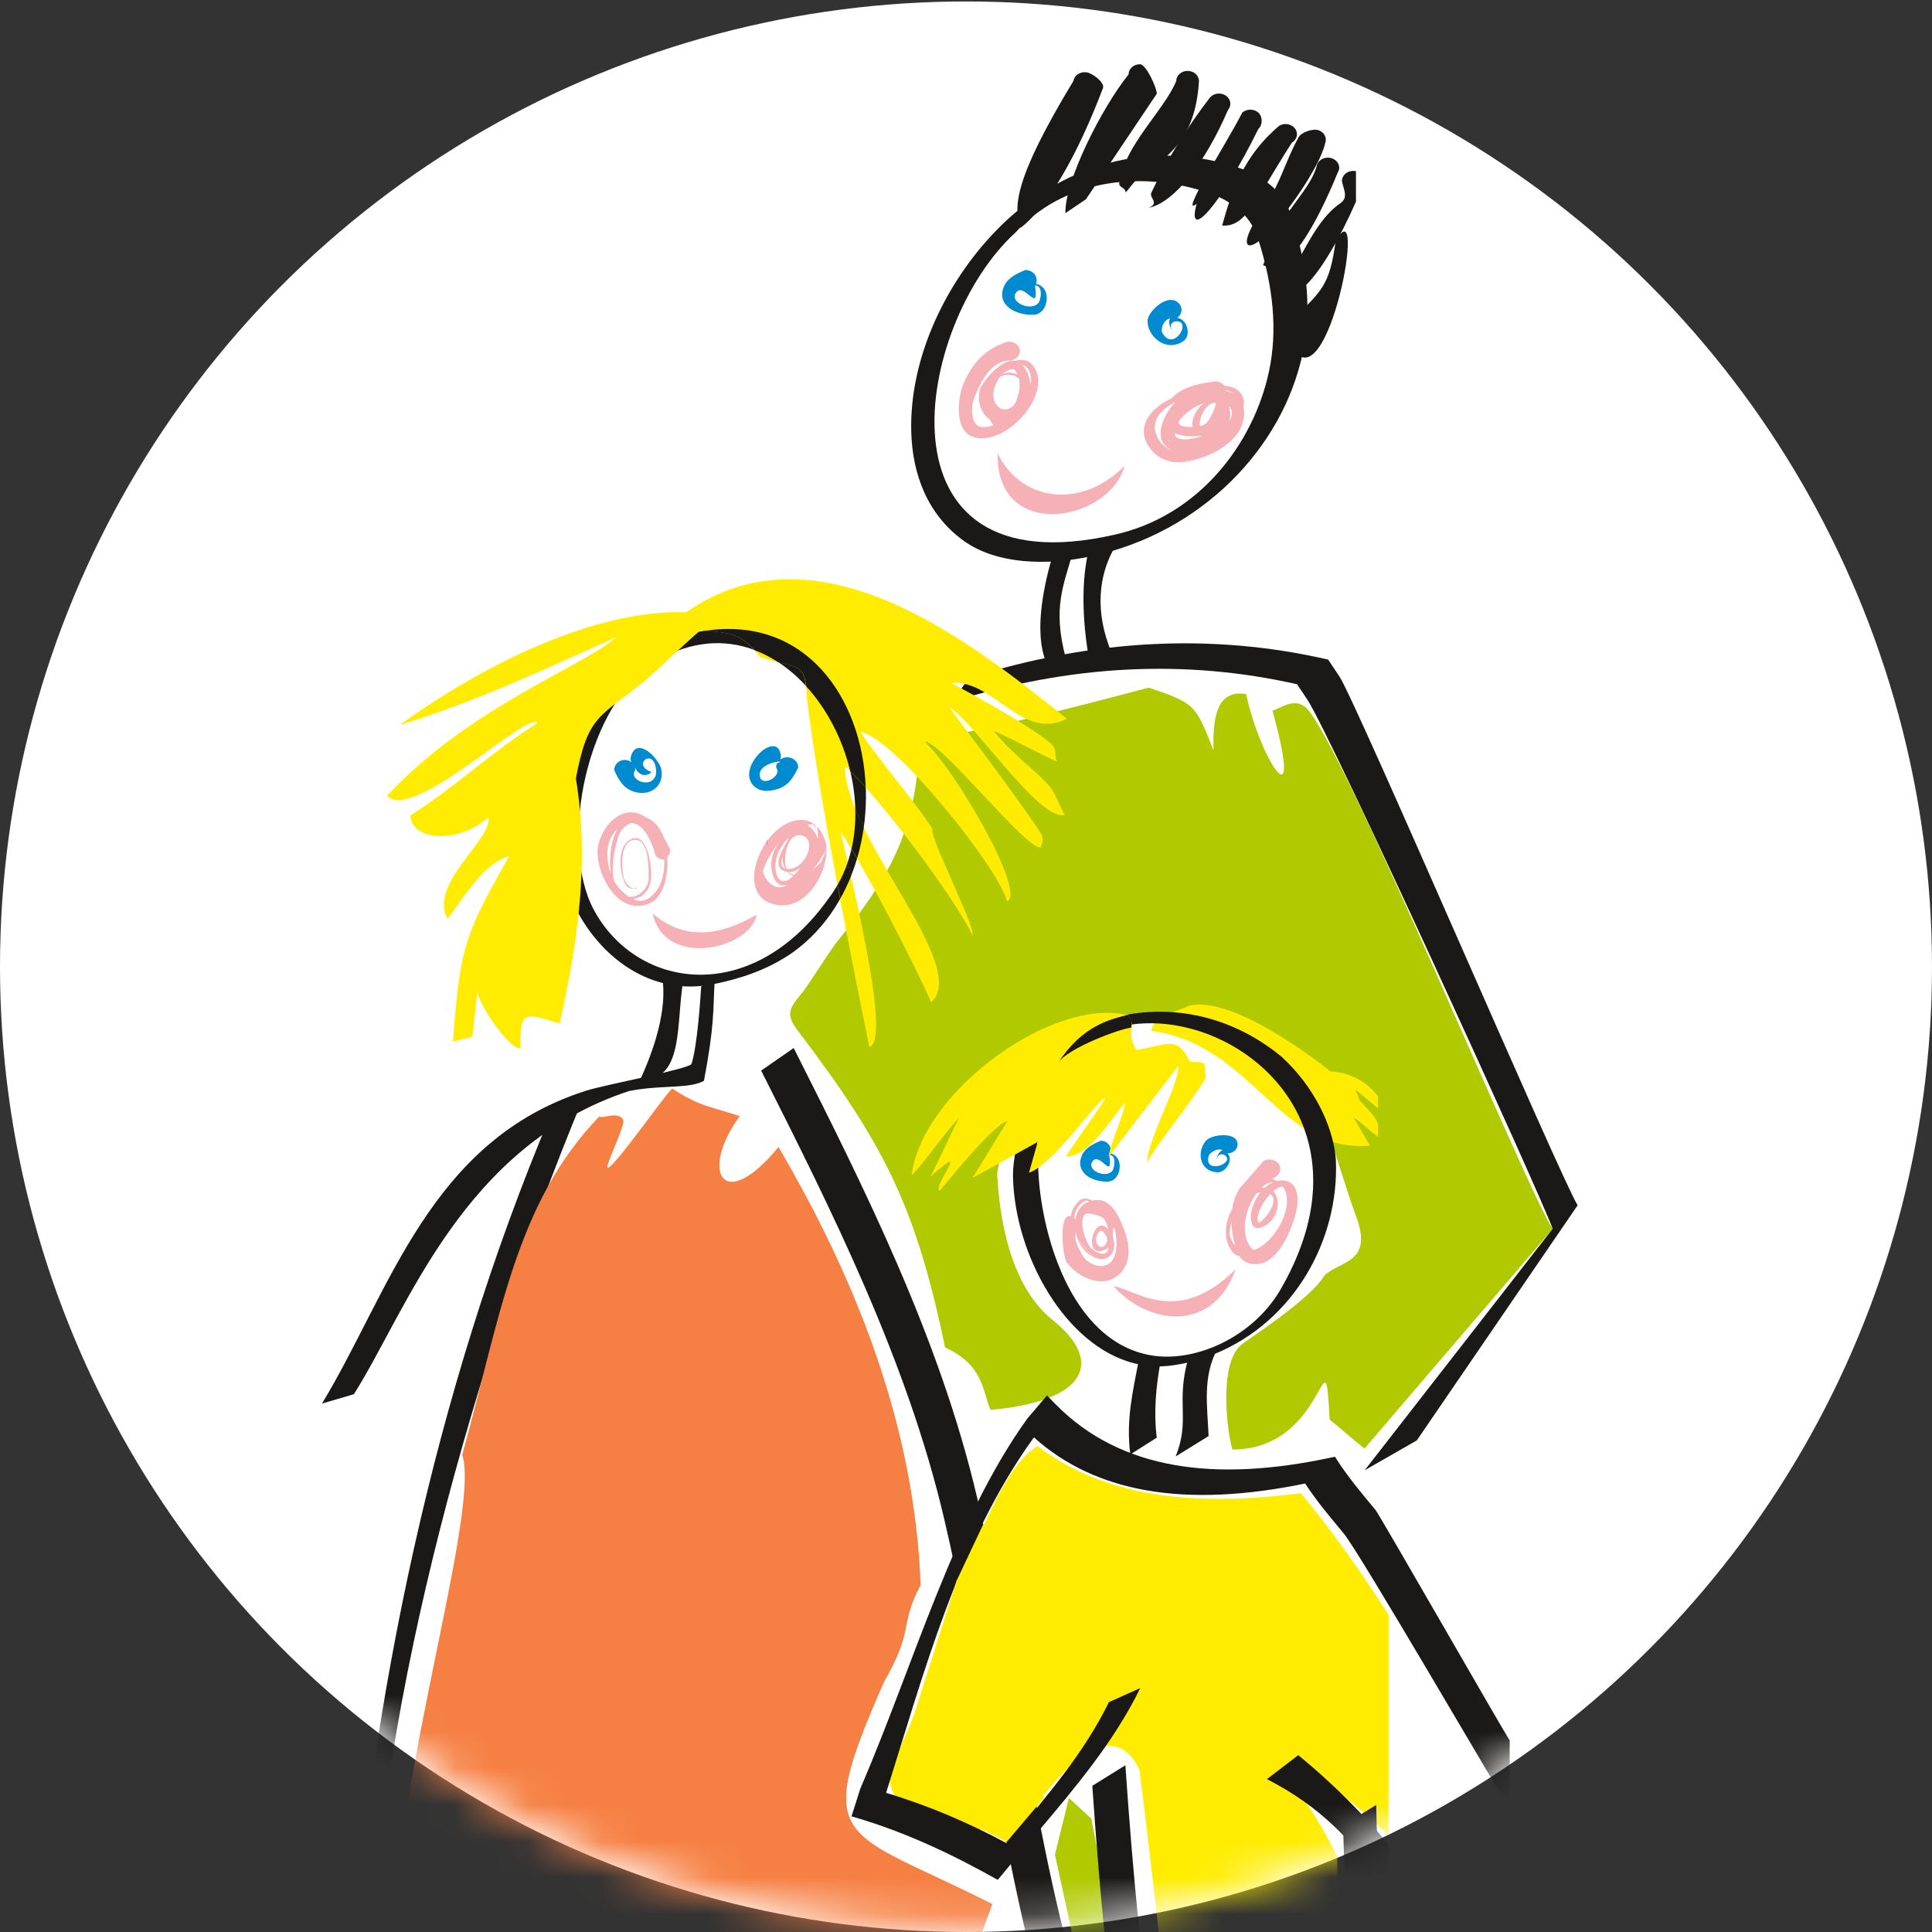 <?xml version="1.0" encoding="UTF-8"?> <svg xmlns="http://www.w3.org/2000/svg" viewBox="0 0 53 53" fill="none"><rect x="0" y="0" width="53" height="53" fill="#333333" stroke="none"/><ellipse cx="26.5" cy="26.52" rx="26.5" ry="26.48" fill="white"></ellipse><mask id="mask0_734_2165" style="mask-type:alpha" maskUnits="userSpaceOnUse" x="0" y="0" width="212" height="212"><ellipse cx="26.5" cy="26.446" rx="26.5" ry="26.446" fill="#FFFBF6"></ellipse></mask><g mask="url(#mask0_734_2165)"><path fill-rule="evenodd" clip-rule="evenodd" d="M15.979 30.171L15.977 30.174L15.978 30.174C13.051 37.209 10.403 46.663 10.16 54.071C11.7 54.236 13.647 54.819 15.512 55.275C18.464 55.998 21.282 56.434 24.352 56.533C25.814 56.58 27.407 56.559 29.146 56.484C28.183 53.834 27.632 50.751 27.061 47.548C26.713 45.603 26.358 43.613 25.899 41.656L25.898 41.655L25.898 41.653L25.898 41.653C24.876 37.296 22.777 33.132 20.929 29.466L20.881 29.37L21.773 28.75L21.821 28.846C23.671 32.515 25.773 36.684 26.8 41.063L26.8 41.064L26.801 41.066L26.801 41.066C27.262 43.034 27.617 45.023 27.964 46.967C28.578 50.407 29.168 53.709 30.27 56.474L30.271 56.478L30.51 57.078L29.481 57.132C24.484 56.925 19.751 57.286 14.624 56.147C12.918 55.729 11.299 54.93 9.539 54.752C10.184 46.61 11.88 38.239 15.097 30.606L15.098 30.604L15.1 30.599L15.979 30.171Z" fill="#1B1918"></path><path fill-rule="evenodd" clip-rule="evenodd" d="M10.963 54.273C10.262 50.532 13.232 41.627 12.681 39.909C13.718 36.168 14.139 33.001 16.442 30.626C16.534 30.705 16.952 30.461 17.097 30.721C17.173 30.859 16.524 32.127 16.689 32.031C16.966 31.872 18.149 30.154 18.44 29.859C19.199 30.369 19.547 30.363 20.293 30.619C19.184 32.14 19.823 33.333 21.356 31.465C23.607 35.307 25.103 39.291 25.255 43.484C24.65 44.626 25.108 44.648 24.248 46.146C22.269 50.656 23.052 50.132 27.223 52.232C27.002 52.84 26.782 53.449 26.561 54.057C26.809 54.159 27.057 54.26 27.305 54.361C28.892 52.901 28.052 55.472 27.966 56.263C23.985 56.261 17.528 55.553 14.664 54.97C13.825 54.808 11.319 55.037 10.963 54.273Z" fill="#F68043"></path><path fill-rule="evenodd" clip-rule="evenodd" d="M26.961 41.903C27.395 40.944 27.851 40.057 28.455 39.668C30.433 41.164 32.992 41.31 35.686 40.961C36.614 42.082 37.384 43.196 38.091 44.3V50.346C37.388 49.683 36.637 49.033 35.643 48.435C35.38 48.153 35.465 48.678 35.508 48.871C35.589 49.224 35.951 49.46 36.683 50.928C36.716 52.45 36.55 53.972 36.584 55.495C36.405 55.742 36.226 55.989 36.047 56.236C35.904 56.055 35.761 55.874 35.617 55.693C35.492 55.989 35.367 56.286 35.242 56.583C34.866 56.286 34.49 55.989 34.115 55.693C33.828 55.891 33.542 56.088 33.256 56.286C32.969 56.105 32.435 56.152 32.149 55.971C31.845 53.664 31.559 50.848 31.255 48.541C30.861 47.716 30.06 47.434 28.64 49.24C28.206 46.85 27.639 44.292 26.961 41.903Z" fill="#FFEC00"></path><path fill-rule="evenodd" clip-rule="evenodd" d="M26.19 44.445C25.612 45.661 25.034 47.252 24.456 48.467C24.141 49.77 25.658 49.792 26.8 50.299C26.979 50.135 27.047 49.97 27.226 49.805C26.967 48.03 26.646 46.039 26.19 44.445Z" fill="#FFEC00"></path><path fill-rule="evenodd" clip-rule="evenodd" d="M24.617 66.95C24.893 63.582 25.167 60.224 25.644 56.876C26.002 56.993 26.359 57.111 26.717 57.229C29.888 56.742 27.04 57.06 30.244 56.876C29.809 54.876 29.375 52.877 28.94 50.877C29.068 50.359 29.196 49.842 29.323 49.324C29.528 49.513 29.732 49.701 29.937 49.889C30.448 52.524 30.959 55.158 31.47 57.794C31.572 58.17 31.674 58.546 31.776 58.923C31.904 59.111 32.032 59.299 32.16 59.487C32.364 60.381 32.569 61.275 32.773 62.169C32.697 63.228 32.62 64.287 32.543 65.345L32.65 66.95H24.617Z" fill="#B1C900"></path><path fill-rule="evenodd" clip-rule="evenodd" d="M30.263 2.402C29.573 4.228 28.744 5.683 27.997 6.25C27.996 6.25 27.995 6.249 27.995 6.249C27.813 5.699 27.777 4.978 29.447 2.22C29.472 2.067 29.63 1.961 29.8 1.983C29.971 2.005 30.287 2.249 30.263 2.402Z" fill="#1B1918"></path><path fill-rule="evenodd" clip-rule="evenodd" d="M31.735 2.57L29.791 5.466L29.227 5.847C29.203 4.974 30.223 2.956 30.96 2.041C30.96 1.887 31.099 1.762 31.272 1.762C31.444 1.762 31.735 2.416 31.735 2.57Z" fill="#1B1918"></path><path fill-rule="evenodd" clip-rule="evenodd" d="M32.891 2.224C32.79 3.883 32.002 4.306 31.189 4.929C31.078 5.014 30.977 5.181 30.879 5.279C30.876 5.139 30.685 5.148 30.704 5.019C30.864 3.964 31.929 3.039 32.267 2.224C32.267 2.07 32.406 1.945 32.578 1.945C32.751 1.945 32.891 2.07 32.891 2.224Z" fill="#1B1918"></path><path fill-rule="evenodd" clip-rule="evenodd" d="M33.688 3.014C33.069 4.457 32.218 5.554 31.516 5.701C31.516 5.701 31.516 5.701 31.515 5.701C31.819 5.563 31.52 5.426 31.583 5.291C32.025 4.339 32.615 3.427 33.192 2.676C33.296 2.554 33.492 2.53 33.629 2.623C33.766 2.717 33.792 2.892 33.688 3.014Z" fill="#1B1918"></path><path fill-rule="evenodd" clip-rule="evenodd" d="M34.52 3.538C33.464 5.678 32.542 6.655 32.826 5.593C32.825 5.593 32.825 5.593 32.825 5.593C32.332 5.981 33.631 3.963 34.078 3.09C34.2 2.981 34.398 2.981 34.52 3.09C34.642 3.199 34.642 3.429 34.52 3.538Z" fill="#1B1918"></path><path fill-rule="evenodd" clip-rule="evenodd" d="M35.44 3.913C34.44 5.469 34.188 6.238 33.528 6.187C33.528 6.187 33.527 6.187 33.527 6.187C33.78 5.271 34.114 4.269 35.094 3.449C35.237 3.364 35.431 3.398 35.527 3.527C35.622 3.655 35.584 3.828 35.44 3.913Z" fill="#1B1918"></path><path fill-rule="evenodd" clip-rule="evenodd" d="M36.352 3.931C36.202 4.61 35.149 6.095 34.578 6.578C34.188 6.909 33.926 6.751 34.715 5.62C35.13 5.024 35.266 4.408 35.617 3.78C35.677 3.636 36.008 3.518 36.169 3.572C36.331 3.626 36.412 3.787 36.352 3.931Z" fill="#1B1918"></path><path fill-rule="evenodd" clip-rule="evenodd" d="M36.736 4.643C36.348 5.593 35.428 7.689 34.648 7.271C34.648 7.271 34.748 7.056 34.748 7.055C35.089 5.836 35.904 5.31 36.118 4.564C36.142 4.411 36.301 4.305 36.471 4.327C36.642 4.349 36.76 4.49 36.736 4.643Z" fill="#1B1918"></path><path fill-rule="evenodd" clip-rule="evenodd" d="M37.198 5.532C36.303 7.561 35.403 8.529 35.2 7.822L35.199 7.821C35.725 7.076 36.065 6.056 36.77 5.575C36.997 5.42 36.859 5.205 36.812 4.967C36.812 4.812 36.952 4.688 37.124 4.688C37.149 4.688 37.174 4.69 37.198 4.695L37.198 5.532Z" fill="#1B1918"></path><path fill-rule="evenodd" clip-rule="evenodd" d="M35.441 9.532C35.408 9.479 35.344 9.6 35.282 9.619C35.282 9.619 35.282 9.618 35.281 9.618C35.55 9.512 35.348 8.903 35.524 8.718C36.24 7.967 36.473 7.867 36.641 6.605C37.548 5.058 36.426 11.157 35.441 9.532Z" fill="#1B1918"></path><path fill-rule="evenodd" clip-rule="evenodd" d="M37.753 49.515C37.779 51.049 37.889 52.581 38.091 54.102V56.675L37.731 56.785C35.589 57.447 33.36 57.825 31.112 58.008L31.008 58.017L30.995 57.952C30.433 54.99 30.174 51.988 29.965 48.99L30.872 48.426C31.079 51.396 31.332 54.367 31.885 57.303C33.766 57.145 35.635 56.848 37.446 56.35C37.077 54.274 36.882 52.171 36.847 50.068L37.753 49.515Z" fill="#1B1918"></path><path fill-rule="evenodd" clip-rule="evenodd" d="M32.05 57.751C33.109 60.751 34.113 63.535 34.451 66.951H33.444C33.141 64.1 32.828 61.202 31.82 58.528L32.05 57.751ZM36.304 66.951C36.342 66.928 36.38 66.905 36.418 66.882C36.977 66.546 37.535 66.238 38.094 65.95V66.391C37.744 66.568 37.394 66.754 37.044 66.951H36.304ZM38.094 65.513C37.594 63.352 37.59 60.811 37.586 58.161C37.584 57.205 37.583 56.236 37.561 55.359L37.561 55.34L37.561 55.34C37.546 54.784 37.445 54.184 37.346 53.591C37.257 53.062 37.169 52.538 37.142 52.029L38.048 51.469C38.057 51.636 38.073 51.807 38.093 51.982L38.094 65.513Z" fill="#1B1918"></path><path fill-rule="evenodd" clip-rule="evenodd" d="M30.567 14.67C32.877 14.161 34.387 12.187 34.813 10.183C35.046 9.084 34.942 7.901 34.51 6.543C34.293 5.861 33.733 5.468 33.029 5.249C31.154 4.667 29.152 4.967 27.858 6.378C25.104 8.883 23.837 16.198 30.567 14.67ZM26.456 14.849L26.416 14.82L26.415 14.82C25.452 14.114 25.022 13.02 24.997 11.811C24.959 9.916 25.842 7.939 27.174 6.486C28.855 4.653 31.299 3.767 33.859 4.562C34.608 4.795 35.204 5.214 35.436 5.944C35.877 7.329 35.981 8.544 35.738 9.686C35.177 12.332 32.93 14.602 29.985 15.249C28.674 15.538 27.335 15.466 26.457 14.85L26.456 14.849Z" fill="#1B1918"></path><path fill-rule="evenodd" clip-rule="evenodd" d="M22.182 26.988C22.484 26.538 22.829 25.995 22.994 25.793C24.416 24.047 25.15 22.791 25.232 20.255C25.99 20.307 29.44 19.415 31.513 18.863C32.791 19.296 32.799 19.333 33.291 20.59C33.269 19.766 33.342 18.898 34.185 19.041C34.575 20.855 35.795 22.704 34.907 19.497C35.171 19.403 35.486 19.159 35.79 19.381C36.696 20.042 41.952 32.837 42.596 33.708L37.431 39.739C37.418 39.737 36.49 38.947 36.477 38.945C36.324 36.248 36.434 39.766 33.809 39.764C33.664 39.297 33.422 37.424 34.047 36.895C34.235 36.735 35.956 35.644 36.333 34.987C36.775 34.577 37.69 34.651 37.193 33.343C36.964 32.739 36.636 31.596 36.407 30.991C34.996 28.221 28.557 25.335 27.353 32.188C27.415 33.319 27.666 35.245 28.892 36.225C30.211 37.279 29.953 38.423 27.171 38.677C26.952 38.147 26.972 37.437 25.928 36.967C25.136 33.196 24.33 31.483 21.891 28.282C21.442 27.692 21.772 27.599 22.182 26.988Z" fill="#B1C900"></path><path fill-rule="evenodd" clip-rule="evenodd" d="M17.744 22.436C17.964 22.512 18.125 22.749 18.214 22.977C18.273 23.079 18.327 23.186 18.381 23.293C18.4 23.372 18.369 23.451 18.307 23.501C18.325 23.992 18.243 24.703 17.671 24.833C16.848 25.02 16.33 23.859 16.396 23.28C16.461 22.715 17.051 21.986 17.711 22.414C17.722 22.421 17.733 22.429 17.744 22.436ZM17.964 23.409C17.906 23.171 17.679 22.571 17.305 22.579C17.155 22.651 17.027 22.778 16.982 22.899C16.884 23.166 16.745 23.747 16.843 24.16C16.866 24.2 16.89 24.238 16.915 24.273C16.991 24.377 17.111 24.508 17.249 24.6C17.536 24.637 17.807 24.332 17.796 24.077C17.79 23.917 17.831 23.007 17.406 23.039C16.982 23.072 17.058 23.859 17.108 24.071C17.127 24.153 17.259 24.372 17.388 24.375C17.313 24.39 17.232 24.365 17.177 24.281C16.992 23.999 16.899 23.211 17.315 23.019C17.689 22.848 17.811 23.498 17.836 23.661C17.889 24.009 17.911 24.479 17.482 24.634C17.442 24.648 17.404 24.659 17.368 24.666C17.497 24.723 17.636 24.735 17.768 24.658C18.103 24.462 18.245 24.017 18.222 23.578C18.104 23.591 17.991 23.519 17.964 23.409ZM16.946 22.737C16.611 23.021 16.605 23.558 16.757 23.968C16.733 23.784 16.734 23.602 16.743 23.48C16.761 23.218 16.814 22.944 16.946 22.737Z" fill="#F5B1B5"></path><path fill-rule="evenodd" clip-rule="evenodd" d="M32.096 12.618C32.205 12.648 32.322 12.663 32.441 12.661C32.563 12.659 32.676 12.647 32.784 12.628C32.299 12.751 31.808 12.698 31.511 12.245C31.154 11.699 31.573 11.187 32.129 10.934C32.174 10.889 32.219 10.848 32.263 10.815C32.572 10.574 32.941 10.52 33.33 10.461C33.438 10.461 33.534 10.51 33.59 10.585C33.852 10.597 34.079 10.712 34.123 11.013C34.13 11.063 34.125 11.118 34.111 11.176C34.166 11.382 34.102 11.626 33.993 11.821C33.725 12.305 32.752 12.801 32.096 12.618ZM32.23 11.036C31.9 11.205 31.629 11.467 31.69 11.808C31.742 12.103 31.971 12.319 32.266 12.405C32.163 12.375 32.07 12.325 31.991 12.252C31.658 11.942 31.928 11.377 32.23 11.036ZM33.836 10.801C33.809 10.779 33.778 10.759 33.741 10.742C33.708 10.725 33.674 10.712 33.639 10.702C33.641 10.712 33.642 10.721 33.642 10.73C33.712 10.747 33.778 10.771 33.836 10.801ZM33.406 11.639C33.433 11.608 33.458 11.575 33.48 11.542C33.457 11.576 33.432 11.608 33.406 11.639ZM32.227 11.882L32.228 11.898C32.258 12.158 32.801 12.025 32.964 11.965C32.956 11.962 32.948 11.959 32.941 11.956C32.749 11.982 32.432 11.981 32.227 11.882ZM32.919 11.692C32.931 11.69 32.941 11.688 32.948 11.686C33.165 11.633 33.271 11.321 33.337 11.158L33.361 11.066L33.361 11.062C33.139 10.981 32.868 11.449 32.919 11.692ZM33.001 11.072L32.967 11.079C32.731 11.173 32.482 11.355 32.34 11.554L32.336 11.574C32.314 11.697 32.533 11.718 32.718 11.711C32.669 11.505 32.809 11.244 33.001 11.072ZM33.733 11.535C33.811 11.386 33.828 11.238 33.706 11.145C33.716 11.174 33.726 11.204 33.734 11.238C33.76 11.346 33.752 11.45 33.718 11.549L33.733 11.535ZM32.05 12.058C32.051 12.068 32.053 12.079 32.055 12.089C32.075 12.107 32.098 12.123 32.123 12.137C32.092 12.113 32.068 12.087 32.05 12.058Z" fill="#F5B1B5"></path><path fill-rule="evenodd" clip-rule="evenodd" d="M27.705 9.891C27.131 9.874 26.825 10.655 26.698 10.996C26.642 11.149 26.627 11.687 26.922 11.713C27.038 11.723 27.149 11.705 27.253 11.665C27.212 11.617 27.177 11.563 27.15 11.503C26.868 11.326 26.791 10.898 26.901 10.641C26.99 10.431 27.471 9.837 27.849 9.9C27.998 9.857 28.161 9.855 28.275 9.962C28.976 10.62 27.755 12.168 26.796 12.012C26.116 11.901 26.285 10.839 26.441 10.497C26.684 9.966 27.008 9.584 27.631 9.374C27.802 9.354 27.957 9.454 27.977 9.597C27.998 9.74 27.876 9.871 27.705 9.891ZM27.822 11.113C27.946 10.875 28 10.608 27.954 10.394C27.895 10.329 27.803 10.287 27.668 10.282C27.573 10.278 27.494 10.301 27.427 10.342C27.256 10.588 27.167 10.942 27.364 11.139C27.515 11.289 27.689 11.242 27.822 11.113ZM27.919 10.282C27.896 10.23 27.866 10.184 27.828 10.144C27.78 10.094 27.652 10.161 27.609 10.184C27.569 10.206 27.529 10.232 27.491 10.261C27.529 10.246 27.569 10.234 27.612 10.229C27.742 10.211 27.843 10.233 27.919 10.282ZM28.266 10.59C28.322 10.341 28.248 10.068 28.047 10.011C28.053 10.017 28.058 10.022 28.063 10.028C28.2 10.19 28.263 10.386 28.266 10.59Z" fill="#F5B1B5"></path><path fill-rule="evenodd" clip-rule="evenodd" d="M17.391 24.378C17.421 24.378 17.45 24.367 17.479 24.34C17.452 24.358 17.422 24.371 17.391 24.378Z" fill="#1B1918"></path><path fill-rule="evenodd" clip-rule="evenodd" d="M21.968 22.492C22.115 22.49 22.244 22.535 22.35 22.619L22.349 22.619C22.369 22.67 22.381 22.733 22.388 22.8C22.373 22.731 22.344 22.665 22.297 22.605C22.293 22.605 22.288 22.606 22.283 22.606C22.239 22.613 22.194 22.624 22.148 22.639L22.147 22.639C22.303 22.731 22.392 22.864 22.43 23.019C22.438 22.923 22.436 22.828 22.424 22.739C22.42 22.705 22.407 22.675 22.388 22.652C22.555 22.805 22.656 23.041 22.669 23.234L22.668 23.241C22.611 23.423 22.48 23.649 22.318 23.816L22.308 23.834C22.525 23.671 22.569 23.643 22.668 23.241L22.669 23.234L22.669 23.237C22.716 23.999 22.045 25.096 21.148 24.783C20.135 24.429 20.968 22.51 21.968 22.492L21.968 22.492ZM21.361 23.12C21.169 23.366 20.99 23.649 20.926 23.917C21.04 24.246 21.322 24.47 21.635 24.255C21.624 24.26 21.613 24.265 21.603 24.269C21.322 24.376 21.181 24.073 21.159 23.79C21.14 23.549 21.227 23.319 21.361 23.12ZM21.542 23.035C21.574 23.017 21.606 23 21.638 22.984C21.548 23.201 21.168 23.688 21.468 23.875C21.515 23.903 21.563 23.919 21.613 23.923C21.659 23.975 21.709 24.008 21.76 24.029C21.728 24.059 21.698 24.085 21.673 24.105C21.518 24.227 21.356 24.184 21.299 23.971C21.204 23.618 21.368 23.258 21.616 22.995C21.591 23.008 21.567 23.021 21.542 23.035ZM21.575 23.833C21.473 23.608 21.576 22.833 21.98 22.916C22.46 23.014 22.074 23.909 21.575 23.833ZM21.635 24.255C21.883 24.085 21.883 24.084 21.635 24.255V24.255ZM21.463 23.509C21.453 23.541 21.446 23.569 21.442 23.593C21.418 23.729 21.464 23.799 21.539 23.824C21.482 23.728 21.459 23.62 21.463 23.509ZM21.789 23.999C21.844 23.943 21.904 23.873 21.962 23.797C21.86 23.876 21.748 23.927 21.638 23.925C21.677 23.963 21.727 23.989 21.789 23.999Z" fill="#F5B1B5"></path><path fill-rule="evenodd" clip-rule="evenodd" d="M21.27 23.395C21.275 23.376 21.28 23.356 21.284 23.336H21.285C21.281 23.355 21.276 23.375 21.27 23.395Z" fill="#1B1918"></path><path fill-rule="evenodd" clip-rule="evenodd" d="M21.033 23.185C21.043 23.126 21.043 23.068 21.031 23.012C21.036 23.069 21.036 23.13 21.033 23.185Z" fill="#1B1918"></path><path fill-rule="evenodd" clip-rule="evenodd" d="M34.981 32.289C34.951 32.309 34.93 32.318 34.901 32.338C34.949 32.352 34.983 32.38 35.022 32.399C35.086 32.383 35.153 32.377 35.221 32.383C35.63 32.423 35.62 32.923 35.575 33.163C35.496 33.581 35.037 34.938 34.214 34.636C34.121 34.602 34.052 34.538 33.999 34.462C33.925 34.446 33.857 34.405 33.8 34.333C33.555 34.023 33.589 33.543 33.803 33.164C33.831 32.971 33.892 32.784 33.998 32.612L34.664 31.847C34.806 31.772 34.993 31.81 35.081 31.932C35.168 32.054 35.124 32.214 34.981 32.289ZM34.607 32.587C34.638 32.584 34.668 32.584 34.695 32.586C34.789 32.5 34.816 32.478 34.928 32.437C34.778 32.425 34.669 32.526 34.607 32.587ZM34.48 32.727C34.171 33.111 33.962 33.929 34.389 34.294C34.989 34.102 35.548 33.042 35.196 32.559C35.115 32.542 35.018 32.599 34.929 32.679C35.127 32.865 35.074 33.283 34.859 33.505C34.74 33.627 34.438 33.815 34.343 33.569C34.257 33.344 34.363 32.98 34.575 32.714C34.542 32.717 34.511 32.721 34.48 32.727ZM34.847 32.758C34.746 32.867 34.665 32.984 34.649 33.013C34.574 33.148 34.449 33.379 34.52 33.539L34.523 33.543L34.525 33.545L34.525 33.545L34.531 33.545L34.541 33.542C34.73 33.439 35.108 32.918 34.847 32.758ZM34.523 33.545L34.523 33.545H34.523L34.523 33.545ZM33.785 33.51C33.739 33.715 33.659 33.943 33.894 34.162C33.805 33.953 33.791 33.73 33.785 33.51Z" fill="#F5B1B5"></path><path fill-rule="evenodd" clip-rule="evenodd" d="M29.376 33.364C29.394 33.217 29.467 33.072 29.616 32.934C29.708 32.849 29.855 32.873 29.956 32.936C29.996 32.927 30.038 32.922 30.084 32.919C30.493 32.901 30.692 33.376 30.807 33.651C30.989 34.087 31.091 34.682 30.63 35.018C30.175 35.35 29.517 34.997 29.257 34.619C29.16 34.479 29.015 33.281 29.376 33.364ZM29.511 33.806C29.508 33.822 29.506 33.837 29.504 33.853C29.517 33.883 29.531 33.913 29.546 33.942C29.532 33.897 29.52 33.852 29.511 33.806ZM29.892 33.293C29.52 33.228 29.738 34.082 29.955 34.261C30.147 34.42 30.387 34.465 30.413 34.223C30.38 34.252 30.338 34.277 30.286 34.297C29.689 34.526 30.012 33.264 30.395 33.719L30.4 33.725C30.335 33.416 30.261 33.357 29.892 33.293ZM30.385 34.011C30.32 33.812 30.168 33.612 30.08 33.931C30.017 34.163 30.248 34.343 30.362 34.078C30.371 34.056 30.379 34.034 30.385 34.011ZM29.881 32.957C29.856 32.948 29.83 32.931 29.804 32.937C29.576 32.981 29.41 33.379 29.501 33.46C29.535 33.233 29.654 33.037 29.881 32.957ZM29.502 33.876C29.481 34.094 29.601 34.246 29.691 34.427C29.855 34.757 30.594 34.996 30.628 34.163C30.641 33.86 30.523 33.366 30.527 33.941C30.666 34.313 30.424 34.671 30.023 34.495C29.866 34.349 29.706 34.183 29.583 34.006C29.694 34.187 29.852 34.344 30.021 34.494C29.964 34.469 29.903 34.432 29.84 34.384C29.709 34.283 29.611 34.13 29.552 33.96C29.535 33.932 29.517 33.904 29.502 33.876Z" fill="#F5B1B5"></path><path fill-rule="evenodd" clip-rule="evenodd" d="M34.409 33.368L34.408 33.367H34.406L34.409 33.368Z" fill="#1B1918"></path><path fill-rule="evenodd" clip-rule="evenodd" d="M27.879 8.019C27.669 8.278 28.246 8.541 28.468 8.332C28.561 8.244 28.626 7.83 28.393 7.832C28.513 8.648 28.109 7.734 27.879 8.019ZM28.418 7.786C28.463 7.793 28.512 7.812 28.564 7.847C28.833 8.028 28.73 8.614 28.361 8.634C27.867 8.66 27.308 8.366 27.55 7.84C27.654 7.614 27.896 7.504 28.127 7.406C28.299 7.406 28.439 7.531 28.439 7.685C28.439 7.721 28.431 7.755 28.418 7.786Z" fill="#008BD0"></path><path fill-rule="evenodd" clip-rule="evenodd" d="M31.875 9.109C32.165 9.688 32.709 8.83 32.285 8.815C32.172 8.811 32.059 8.894 32.155 9.067L32.155 9.068C32.083 8.966 32.041 8.803 32.1 8.734C32 8.748 31.847 8.886 31.875 9.109ZM32.292 8.72C32.332 8.724 32.377 8.74 32.426 8.774C32.602 8.895 32.65 9.236 32.459 9.362C31.978 9.679 31.471 9.216 31.48 8.803C31.486 8.558 31.955 8.112 32.248 8.254C32.346 8.301 32.412 8.393 32.412 8.499C32.412 8.589 32.365 8.668 32.292 8.72Z" fill="#008BD0"></path><path fill-rule="evenodd" clip-rule="evenodd" d="M29.976 31.852C29.79 32.089 30.3 32.328 30.498 32.137C30.58 32.057 30.637 31.68 30.431 31.681C30.537 32.425 30.179 31.592 29.976 31.852ZM30.453 31.639C30.493 31.645 30.536 31.663 30.582 31.695C30.821 31.86 30.73 32.395 30.403 32.413C29.965 32.436 29.47 32.169 29.684 31.688C29.776 31.482 29.991 31.382 30.195 31.293C30.348 31.293 30.471 31.407 30.471 31.547C30.471 31.58 30.465 31.611 30.453 31.639Z" fill="#008BD0"></path><path fill-rule="evenodd" clip-rule="evenodd" d="M33.162 31.694C33.001 32.232 33.883 31.923 33.612 31.7C33.541 31.641 33.416 31.64 33.373 31.806L33.373 31.806C33.387 31.701 33.459 31.57 33.54 31.552C33.465 31.511 33.281 31.528 33.162 31.694ZM33.675 31.639C33.699 31.662 33.718 31.696 33.73 31.743C33.773 31.913 33.596 32.169 33.393 32.159C32.883 32.132 32.831 31.563 33.09 31.287C33.242 31.124 33.824 31.057 33.931 31.301C33.966 31.382 33.953 31.478 33.889 31.55C33.834 31.61 33.754 31.641 33.675 31.639Z" fill="#008BD0"></path><path fill-rule="evenodd" clip-rule="evenodd" d="M17.426 21.126C17.258 21.363 17.688 21.562 17.886 21.412C17.976 21.343 18.006 21.251 18 21.151C17.96 20.463 17.298 20.984 17.874 21.178C17.74 21.321 17.503 21.294 17.399 21.007C17.416 21.043 17.426 21.083 17.426 21.126ZM17.32 20.91C17.292 20.848 17.291 20.77 17.331 20.68C17.528 20.236 18.086 20.826 18.141 21.105C18.232 21.561 17.838 21.855 17.401 21.721C17.094 21.628 16.971 21.389 16.848 21.126C16.848 20.972 16.977 20.847 17.137 20.847C17.206 20.847 17.27 20.87 17.32 20.91Z" fill="#008BD0"></path><path fill-rule="evenodd" clip-rule="evenodd" d="M21.291 21.053C21.467 21.29 20.939 21.571 20.858 21.339C20.704 20.893 21.693 20.835 21.32 20.934C21.302 20.97 21.291 21.01 21.291 21.053ZM21.402 20.837C21.432 20.775 21.428 20.699 21.391 20.607C21.19 20.108 20.213 21.087 20.672 21.553C20.837 21.72 21.06 21.724 21.318 21.649C21.639 21.555 21.768 21.316 21.897 21.053C21.897 20.899 21.762 20.774 21.594 20.774C21.521 20.774 21.454 20.798 21.402 20.837Z" fill="#008BD0"></path><path fill-rule="evenodd" clip-rule="evenodd" d="M33.901 34.816C33.242 36.633 31.436 36.298 30.553 35.288L30.547 35.281C31.192 35.383 32.283 36.406 33.901 34.816Z" fill="#F5B1B5"></path><path fill-rule="evenodd" clip-rule="evenodd" d="M16.076 29.922C16.615 29.75 18.88 29.331 18.97 29.188C19.136 28.657 19.215 27.37 19.236 27.059L19.607 26.852C19.556 27.751 19.61 28.058 19.312 29.649C18.921 29.869 18.198 29.765 17.371 29.909L17.255 29.93C12.679 31.441 11.184 35.913 9.714 38.237L9.709 38.245L9.707 38.247L8.832 38.504C10.691 35.449 11.784 31.286 16.076 29.922Z" fill="#1B1918"></path><path fill-rule="evenodd" clip-rule="evenodd" d="M17.555 29.633C17.94 28.804 18.31 27.706 18.168 26.805L18.745 26.904C18.535 28.084 18.782 29.666 17.555 29.633Z" fill="#1B1918"></path><path fill-rule="evenodd" clip-rule="evenodd" d="M18.05 18.106C16.083 19.247 15.316 23.158 16.293 24.964C17.469 27.141 20.614 27.627 22.734 24.642C24.944 21.74 21.786 15.975 18.05 18.106ZM21.741 26.132C21.048 26.613 20.306 26.849 19.577 26.997C17.846 27.349 16.428 26.238 15.745 24.822C15.201 23.695 15.103 22.58 15.429 21.259C15.783 19.825 16.676 18.47 18.098 17.645C23.811 15.386 25.515 23.437 21.741 26.132Z" fill="#1B1918"></path><path fill-rule="evenodd" clip-rule="evenodd" d="M29.431 15.148L29.428 15.161C29.177 16.053 28.873 16.675 29.231 18.032L28.779 18.343C28.328 17.514 28.606 16.188 28.856 15.299L29.431 15.148Z" fill="#1B1918"></path><path fill-rule="evenodd" clip-rule="evenodd" d="M29.884 18.129C29.72 17.227 29.643 16.115 29.84 15.208L30.689 14.836C30.062 15.78 30.074 16.851 30.465 17.833L29.884 18.129Z" fill="#1B1918"></path><path fill-rule="evenodd" clip-rule="evenodd" d="M17.906 25.058C19.008 26.024 20.207 25.405 20.755 25.091C20.591 26.035 18.227 26.587 17.906 25.058Z" fill="#F5B1B5"></path><path fill-rule="evenodd" clip-rule="evenodd" d="M27.368 12.426C27.953 13.711 29.619 14.025 30.85 12.779C30.456 14.303 27.311 14.901 27.368 12.426Z" fill="#F5B1B5"></path><path fill-rule="evenodd" clip-rule="evenodd" d="M26.583 18.599C29.964 17.535 33.237 17.364 36.401 18.087L36.435 18.095L36.449 18.116L36.747 18.563C37.198 19.24 42.84 32.384 43.279 33.064L38.867 39.514L37.436 40.334L42.594 33.708C42.295 32.854 36.503 20.152 35.865 19.195L35.582 18.771C32.506 18.075 29.349 18.236 26.109 19.255L26.583 18.599Z" fill="#1B1918"></path><path fill-rule="evenodd" clip-rule="evenodd" d="M33.422 36.961L33.422 36.961C32.981 37.724 33.118 38.559 33.156 39.395L32.25 39.955C32.66 38.946 32.249 38.494 32.596 37.267L33.422 36.961Z" fill="#1B1918"></path><path fill-rule="evenodd" clip-rule="evenodd" d="M31.843 37.322C31.712 38.014 31.645 38.741 31.733 39.439L31.007 39.899C30.887 38.953 31.072 38.196 31.243 37.297C31.345 37.486 31.346 37.336 31.843 37.322Z" fill="#1B1918"></path><path fill-rule="evenodd" clip-rule="evenodd" d="M32.616 27.59C33.852 27.293 36.242 29.192 36.501 29.392C36.877 29.405 37.42 29.572 37.803 30.072V30.404C37.595 30.232 37.376 30.05 37.192 29.899C37.2 29.97 37.286 30.114 37.294 30.186C37.571 30.485 37.721 30.61 37.803 30.834V31.185C37.578 31.032 37.355 30.786 37.13 30.657C37.255 30.851 37.457 31.236 37.582 31.429C35.091 31.645 34.352 28.638 31.578 28.28C31.668 27.839 32.167 27.805 32.616 27.59Z" fill="#FFEC00"></path><path fill-rule="evenodd" clip-rule="evenodd" d="M10.959 19.892C13.67 17.937 16.632 16.707 18.82 16.798C22.439 14.276 26.612 17.59 29.269 19.72C28.027 20.34 27.272 18.643 26.095 18.731C26.192 18.797 27.924 19.69 28.768 20.343C29.05 20.561 28.896 20.752 29 20.877C29.095 20.992 27.174 19.951 27.275 20.074C27.818 20.738 28.391 21.112 28.791 21.569C28.973 21.776 29.143 22.301 29.216 22.351C28.543 22.577 26.669 19.742 26.047 19.405C26.152 19.563 27.909 21.872 28.539 22.837C28.684 23.06 28.531 23.211 28.555 23.247C28.165 23.337 25.753 20.259 25.363 20.349C26.169 21.052 28.171 24.494 27.627 24.731C27.436 23.873 24.554 20.24 23.605 20.079C24.126 20.873 25.059 21.937 25.579 22.731C25.482 22.956 26.777 25.44 26.68 25.665C26.18 24.604 24.101 21.848 23.18 21.02C23.18 22.979 26.64 26.513 25.543 27.495C25.11 26.49 23.752 23.856 23.062 22.822C23.187 23.455 24.508 28.522 23.849 28.724C23.333 26.201 22.444 21.729 22.14 19.18C22.079 18.11 21.963 18.382 20.862 18.031C20.327 17.374 20.108 17.361 19.211 17.292C18.657 17.772 18.223 18.215 17.67 18.694C16.44 19.685 16.126 19.617 15.798 21.354C16.168 23.598 15.867 25.785 15.353 28.081C14.279 27.727 14.279 27.806 14.279 28.755C13.967 28.832 12.924 27.263 13.107 27.091C13.058 27.541 13.01 27.991 12.961 28.44C12.782 28.485 12.603 28.53 12.424 28.575C12.623 26.002 12.722 25.677 13.969 23.488C13.253 23.676 12.711 24.651 12.277 25.204C11.738 24.254 13.526 23.014 13.4 22.417C12.645 23.115 11.319 23.119 11.252 22.372C12.489 21.593 13.51 20.609 14.747 19.83C14.469 19.496 11.331 22.573 10.617 21.832C12.872 19.399 16.004 18.286 16.916 17.472C14.93 18.374 12.944 19.289 10.959 19.892Z" fill="#FFEC00"></path><path fill-rule="evenodd" clip-rule="evenodd" d="M28.479 31.95C28.508 33.677 29.326 36.829 31.616 37.187C32.806 37.373 34.374 36.677 35.129 35.373C39.227 28.297 27.91 24.908 28.479 31.95ZM27.871 33.118C27.827 32.857 27.799 32.6 27.791 32.349C27.744 31.029 28.666 29.342 29.994 28.378C30.306 28.151 30.633 27.963 30.969 27.826L30.971 27.825C32.532 27.563 34.022 28.045 35.163 28.995C36.059 29.822 36.546 30.87 36.637 31.716C36.642 31.767 36.646 31.807 36.647 31.834C36.737 34.004 35.51 36.25 33.31 37.147C32.959 37.291 32.587 37.394 32.199 37.451L32.199 37.452L32.186 37.454L32.184 37.454C32.075 37.47 31.968 37.479 31.861 37.482C30.85 37.513 29.941 36.968 29.242 36.137C28.55 35.316 28.058 34.214 27.871 33.118Z" fill="#1B1918"></path><path fill-rule="evenodd" clip-rule="evenodd" d="M30.932 27.849C28.888 27.343 25.302 29.931 25.008 32.242C25.379 31.876 25.937 31.037 26.308 30.671C26.109 31.049 25.724 31.9 25.525 32.278C26.696 31.238 25.595 32.505 25.767 32.675C26.191 32.187 27.24 30.869 27.639 30.75C27.427 31.079 26.89 31.985 26.678 32.315C27.274 31.985 27.871 31.656 28.467 31.327C28.387 31.607 28.308 31.888 28.229 32.169C28.913 31.948 30.143 30.097 30.329 30.116C30.236 30.299 29.337 31.543 29.244 31.726C29.89 31.726 30.505 30.651 30.86 30.255C30.86 30.498 30.416 31.485 30.416 31.729C31.052 30.899 31.688 30.07 32.324 29.24C32.349 29.759 31.49 31.224 31.467 31.882C31.944 31.101 32.602 30.351 33.08 29.57C33.04 29.134 33.12 29.13 32.642 29.13C32.292 28.379 32.02 28.675 31.171 28.801C30.86 28.296 31.214 28.108 30.932 27.849Z" fill="#FFEC00"></path><path fill-rule="evenodd" clip-rule="evenodd" d="M23.75 21.604C23.595 21.431 23.451 21.278 23.323 21.152C23.116 20.284 22.692 19.46 22.117 18.829C22.053 18.304 21.904 18.307 21.355 18.171C21.145 18.034 20.925 17.92 20.695 17.833C20.295 17.398 20.038 17.36 19.336 17.305C22.105 16.883 23.655 19.155 23.75 21.604ZM23.462 22.177C23.531 22.347 23.61 22.52 23.696 22.697C23.656 22.986 23.595 23.272 23.513 23.551C23.46 23.46 23.409 23.372 23.359 23.289C23.442 22.929 23.474 22.554 23.462 22.177ZM23.257 23.648C23.285 23.767 23.316 23.896 23.347 24.032C23.262 24.246 23.162 24.455 23.05 24.656L22.978 24.274C23.092 24.074 23.185 23.864 23.257 23.648Z" fill="#1B1918"></path><path fill-rule="evenodd" clip-rule="evenodd" d="M30.931 27.846L30.921 27.844C30.456 27.965 29.698 28.131 29.039 29.139C29.325 28.746 30.693 28.229 31.032 28.191C31.041 28.06 31.098 28.003 30.931 27.846Z" fill="#1B1918"></path><path fill-rule="evenodd" clip-rule="evenodd" d="M31.28 46.309C30.561 47.779 29.51 49.023 28.459 50.267C28.255 50.508 28.051 50.749 27.853 50.989L27.371 51.57C26.12 50.867 24.835 50.258 23.434 49.849L23.359 49.828L23.388 49.736L23.598 49.075C25.069 45.66 26.163 41.726 28.179 38.92L28.721 38.281L28.96 38.525C29.85 39.43 30.948 39.965 32.22 40.189C33.484 40.411 34.922 40.325 36.501 39.988L36.624 39.962L36.656 40.016L36.657 40.017L36.657 40.017C36.953 40.486 37.343 40.953 37.733 41.421C37.854 41.567 41.299 47.592 41.415 47.741V49.617C41.036 49.039 37.306 42.599 36.859 42.063C36.477 41.605 36.096 41.148 35.804 40.697C34.198 41.028 32.735 41.109 31.447 40.883C30.262 40.674 29.225 40.205 28.363 39.431C26.288 42.301 25.341 45.916 24.308 49.183C25.468 49.528 26.577 50.005 27.628 50.572L27.761 50.413C28.758 49.233 29.755 48.054 30.42 46.694L31.28 46.309ZM38.088 51.977C37.229 50.58 36.224 49.556 34.755 48.806L35.615 48.148C36.61 48.962 37.395 49.776 38.088 50.592V51.977Z" fill="#1B1918"></path><path d="M26.974 41.812L26.238 43.372L24.492 48.875L26.882 50.159L27.617 50.526L28.628 49.334V49.15V47.958L26.974 41.812Z" fill="#FFEC00"></path></g></svg> 